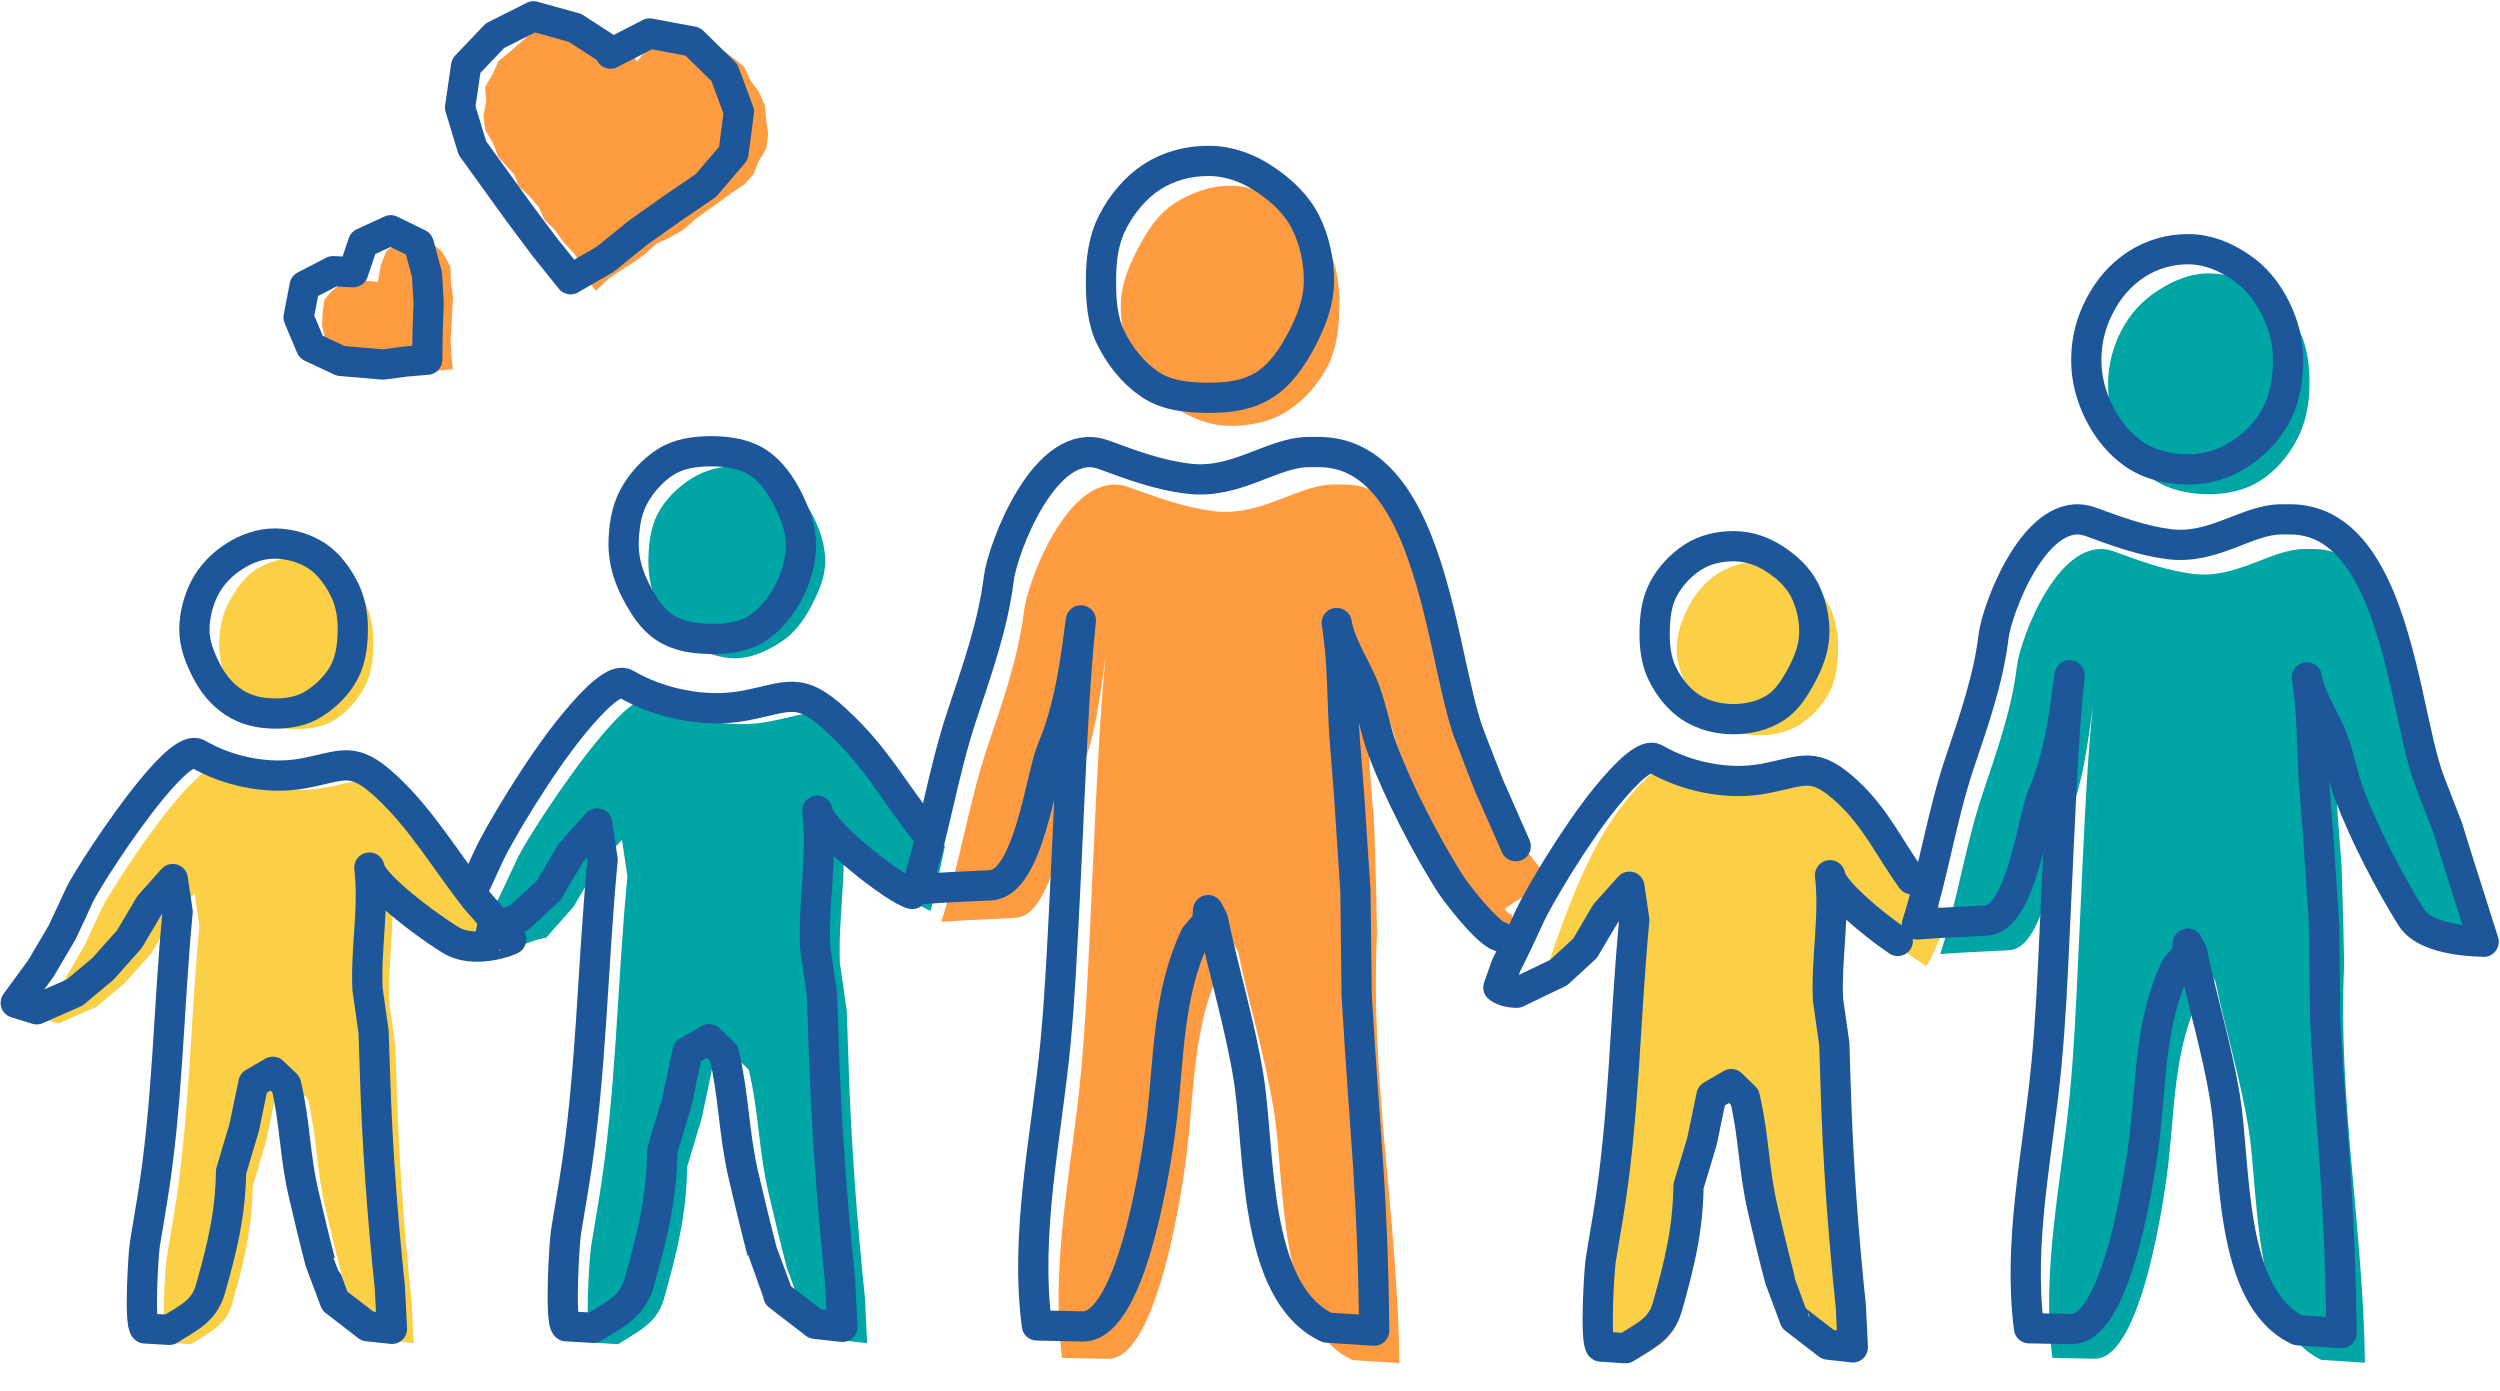 <?xml version="1.0" encoding="utf-8" ?>
<!DOCTYPE svg PUBLIC "-//W3C//DTD SVG 1.1//EN" "http://www.w3.org/Graphics/SVG/1.1/DTD/svg11.dtd">
<svg xmlns="http://www.w3.org/2000/svg" xmlns:xlink="http://www.w3.org/1999/xlink" width="124px" height="69px" viewBox="0 0 124 69" version="1.1"><title>Group 9</title><g id="Page-1" stroke="none" stroke-width="1" fill="none" fill-rule="evenodd"><g id="Template-8A---Program/-Service-interior---flex-tier-bottom" transform="translate(-153, -3240)"><g id="Group-9" transform="translate(153, 3240.811)"><g id="Group-Copy-10" transform="translate(23, 21.74)" fill="#00A5A5" fill-rule="nonzero"><path d="M19.71,13.98 C17.83,12.23 17.33,12.83 15.09,13.25 C13.14,13.61 10.87,13.11 9.25,12.16 C8.77,11.88 7.75,12.82 6.66,14.15 C4.91,16.27 2.97,19.37 2.7,19.95 C2.66,20.03 1.71,22.06 1.71,22.06 L0.54,24.05 L0.25,24.45 C0.4,24.48 0.56,24.5 0.71,24.52 C1.07,24.56 1.43,24.58 1.79,24.56 C1.9,24.54 2.02,24.51 2.13,24.47 C2.38,24.36 2.65,24.31 2.9,24.31 C3.24,24.21 3.56,24.06 3.91,23.99 C3.97,23.97 4.03,23.98 4.08,23.97 L5.44,22.43 L6.56,20.54 L7.85,19.1 L8.12,20.91 C7.6,26.29 7.58,31.62 6.7,36.97 C6.7,36.97 6.31,39.33 6.31,39.33 C6.23,39.83 5.98,43.84 6.31,44.04 C6.32,44.04 7.66,44.12 7.66,44.12 C8.66,43.47 9.58,43.1 9.93,41.88 C10.58,39.56 11.05,37.7 11.08,35.33 L11.81,32.89 L12.33,30.42 L13.4,29.8 L14.14,30.51 C14.65,32.66 14.61,34.37 15.1,36.53 C15.32,37.5 15.73,39.19 16.03,40.34 C16.03,40.35 16.84,42.52 16.84,42.52 L18.66,43.92 L20.01,44.07 L19.9,41.81 C19.49,37.88 19.2,33.91 19.08,29.96 C19.08,29.93 19,27.59 19,27.59 L18.66,25.23 C18.56,22.98 19.03,20.7 18.77,18.47 C18.9,19.51 22.43,22.46 23.17,22.62 L23.87,19.42 C22.22,17.32 21.66,15.8 19.71,13.98 Z" id="Path"/><path d="M13.45,10.1 C12.63,10.09 11.83,9.79 11.18,9.36 C10.53,8.93 10.03,8.27 9.67,7.54 C9.33,6.86 9.15,6.08 9.16,5.25 C9.17,4.42 9.27,3.6 9.63,2.92 C10.01,2.2 10.62,1.62 11.27,1.2 C11.93,0.78 12.71,0.56 13.54,0.57 C14.36,0.58 15.09,0.88 15.74,1.32 C16.39,1.75 16.96,2.31 17.32,3.03 C17.66,3.71 17.94,4.49 17.93,5.32 C17.92,6.15 17.56,6.89 17.21,7.57 C16.83,8.29 16.35,8.9 15.69,9.32 C15.03,9.74 14.27,10.1 13.45,10.1 Z" id="Path"/></g><g id="Group-Copy-11" transform="translate(22, 20.74)" stroke="#1D579A" stroke-linecap="round" stroke-linejoin="round" stroke-width="1.5"><path d="M0.96,23.6 C0.96,23.6 1.59,22.35 2.23,20.92 C2.68,19.93 4.7,16.48 6.45,14.36 C7.54,13.03 8.56,12.08 9.04,12.37 C10.65,13.32 12.92,13.82 14.88,13.46 C17.12,13.04 17.62,12.44 19.5,14.19 C21.46,16 22.23,17.57 23.87,19.66" id="Path"/><path d="M23.25,22.79 C22.5,22.64 18.67,19.7 18.54,18.66 C18.81,20.89 18.33,23.17 18.43,25.42 L18.77,27.78 C18.77,27.78 18.85,30.12 18.85,30.15 C18.98,34.1 19.26,38.06 19.67,42 L19.78,44.26 L18.43,44.11 L16.61,42.71 C16.61,42.71 15.8,40.54 15.8,40.53 C15.5,39.38 15.09,37.69 14.87,36.72 C14.38,34.57 14.41,32.85 13.91,30.7 L13.17,29.99 L12.1,30.61 L11.58,33.08 C11.58,33.08 10.85,35.52 10.85,35.52 C10.82,37.9 10.36,39.75 9.7,42.07 C9.36,43.29 8.44,43.66 7.43,44.31 C7.43,44.31 6.09,44.23 6.08,44.23 C5.75,44.03 5.99,40.02 6.08,39.52 C6.08,39.52 6.47,37.16 6.47,37.16 C7.35,31.82 7.37,26.49 7.89,21.1 L7.62,19.29 L6.33,20.73 L5.21,22.62 L3.77,23.95 L1.5,25.05" id="Path"/><path d="M13.25,10.14 C12.43,10.13 11.62,10.01 10.96,9.57 C10.31,9.14 9.88,8.43 9.51,7.71 C9.17,7.03 8.93,6.28 8.93,5.45 C8.94,4.62 9.06,3.8 9.41,3.13 C9.79,2.41 10.36,1.78 11.02,1.36 C11.68,0.94 12.49,0.83 13.31,0.83 C14.13,0.84 14.94,0.96 15.6,1.39 C16.25,1.82 16.73,2.51 17.09,3.23 C17.43,3.91 17.74,4.69 17.73,5.52 C17.72,6.35 17.46,7.15 17.11,7.83 C16.73,8.55 16.19,9.21 15.54,9.63 C14.89,10.04 14.07,10.15 13.25,10.14 Z" id="Path"/></g><g id="Group-Copy-12" transform="translate(45, 7.74)"><g id="Group" transform="translate(1, 0)" fill="#FF9C41" fill-rule="nonzero"><path d="M28.27,31.73 C28.27,31.73 27.54,29.56 27.52,29.53 C26.66,27.3 25.76,23.14 24.41,19.36 C23.62,17.13 22.82,15.45 20.59,15.48 C20.59,15.48 20.16,15.48 20.16,15.48 C18.34,15.49 16.57,17.1 14.18,16.8 C12.69,16.61 11.38,16.11 9.98,15.61 C7.11,14.57 4.97,20.24 4.79,21.76 C4.5,24.1 3.71,26.33 2.96,28.55 C2.02,31.38 1.59,34.34 0.69,37.17 C0.69,37.17 1.8,37.1 1.8,37.1 C2.66,37.05 3.52,37.03 4.38,36.97 C6.28,36.87 6.87,31.53 7.44,30.2 C8.3,28.19 8.58,25.99 8.86,23.83 C8.58,26.56 8.45,29.3 8.32,32.04 C8.23,33.9 8.14,35.75 8.06,37.61 C7.95,39.98 7.83,42.35 7.61,44.72 C7.17,49.37 6.08,54.16 6.68,58.8 C6.68,58.8 8.85,58.85 8.94,58.85 C11.47,58.9 12.7,50.04 12.88,48.51 C13.24,45.44 13.18,42.34 14.54,39.48 L15.13,38.79 L15.17,38.2 L15.41,38.66 C15.95,41.26 16.74,43.82 17.17,46.45 C17.77,50.09 17.34,57.15 21.08,58.91 C21.08,58.91 23.41,59.06 23.41,59.06 C23.33,51.98 21.95,44.84 22.3,37.79 L22.26,35.67 L22.16,32.42 C22.16,32.42 21.98,30.12 21.95,29.75 C21.8,27.76 21.87,25.97 21.55,23.96 C21.71,24.95 22.41,26.04 22.81,26.96 C23.27,28.01 23.42,29.16 23.82,30.23 C24.6,32.32 25.3,33.9 26.52,35.81 C26.65,36.02 28.94,38.05 29.2,38.16 C29.33,37.89 29.19,37.38 28.97,36.8 C28.97,36.8 28.97,36.8 28.96,36.8 C28.82,36.76 28.72,36.67 28.64,36.56 C28.56,36.45 30.64,35.36 30.8,35.06 L28.27,31.73 Z" id="Path"/><path d="M14.99,12.57 C16.02,12.58 17.03,12.37 17.85,11.84 C18.67,11.31 19.38,10.52 19.85,9.62 C20.29,8.77 20.42,7.75 20.43,6.71 C20.44,5.67 20.32,4.64 19.9,3.79 C19.45,2.88 18.62,2.25 17.82,1.71 C17.01,1.16 16.11,0.67 15.09,0.66 C14.06,0.65 13.08,1 12.25,1.54 C11.43,2.07 10.88,2.92 10.42,3.82 C9.98,4.67 9.59,5.59 9.59,6.63 C9.58,7.67 9.85,8.65 10.28,9.5 C10.73,10.41 11.45,11.1 12.26,11.64 C13.06,12.18 13.96,12.56 14.99,12.57 Z" id="Path"/></g><path d="M29.39,37.9 C28.74,37.71 27.2,35.71 26.88,35.2 C25.68,33.28 24.35,30.71 23.57,28.62 C23.17,27.55 23.02,26.39 22.56,25.35 C22.16,24.43 21.46,23.34 21.3,22.35 C21.63,24.36 21.55,26.15 21.7,28.14 C21.73,28.5 21.91,30.81 21.91,30.81 L22.23,35.66 L22.29,40.79 C22.74,48.45 23.08,50.37 23.16,57.45 C23.16,57.45 20.83,57.3 20.83,57.3 C17.09,55.54 17.52,48.48 16.92,44.84 C16.49,42.21 15.7,39.66 15.16,37.05 L14.92,36.59 L14.88,37.18 L14.29,37.87 C12.93,40.73 12.99,43.83 12.63,46.9 C12.45,48.43 11.23,57.29 8.69,57.24 C8.6,57.24 6.43,57.19 6.43,57.19 C5.82,52.55 6.92,47.76 7.36,43.11 C7.58,40.75 7.69,38.37 7.81,36 C7.9,34.14 7.99,32.29 8.07,30.43 C8.2,27.69 8.33,24.95 8.61,22.22 C8.33,24.38 8.04,26.58 7.19,28.59 C6.62,29.92 6.03,35.27 4.13,35.36 C3.27,35.41 2.41,35.43 1.55,35.49 C1.55,35.49 0.44,35.56 0.44,35.56 C1.34,32.73 1.77,29.77 2.71,26.94 C3.45,24.71 4.25,22.49 4.54,20.15 C4.73,18.64 6.87,12.96 9.73,14 C11.13,14.51 12.44,15.01 13.93,15.19 C16.32,15.49 18.09,13.88 19.91,13.87 C19.91,13.87 20.34,13.87 20.34,13.87 C22.57,13.84 24,15.41 24.99,17.56 C26.54,20.92 27.03,25.69 27.89,27.92 C27.9,27.96 28.85,30.4 28.85,30.4 L30.18,33.42" id="Path" stroke="#1D579A" stroke-width="1.5" stroke-linecap="round" stroke-linejoin="round"/></g><path d="M59.88,18.92 C60.91,18.93 61.91,18.8 62.73,18.27 C63.55,17.74 64.12,16.88 64.59,15.98 C65.03,15.13 65.41,14.19 65.42,13.15 C65.43,12.11 65.19,11.1 64.77,10.24 C64.32,9.33 63.56,8.63 62.75,8.09 C61.94,7.54 61,7.18 59.98,7.17 C58.95,7.16 57.96,7.43 57.14,7.96 C56.32,8.49 55.66,9.29 55.19,10.19 C54.75,11.04 54.61,12.02 54.61,13.06 C54.6,14.1 54.68,15.11 55.1,15.96 C55.55,16.87 56.22,17.7 57.02,18.24 C57.83,18.8 58.85,18.91 59.88,18.92 Z" id="Path-Copy-10" stroke="#1D579A" stroke-width="1.5" stroke-linecap="round" stroke-linejoin="round"/><g id="Group-Copy-13" transform="translate(1, 26.74)" fill="#FBD047" fill-rule="nonzero"><path d="M22.33,19.9 C21.66,19.76 18.51,17.13 18.4,16.19 C18.64,18.18 18.21,20.22 18.31,22.23 L18.61,24.34 C18.61,24.34 18.68,26.43 18.68,26.46 C18.79,29.99 19.05,33.53 19.42,37.05 L19.52,39.07 L18.31,38.94 L16.69,37.69 C16.69,37.69 15.97,35.75 15.96,35.74 C15.69,34.71 15.33,33.2 15.13,32.33 C14.69,30.41 14.72,28.87 14.27,26.95 L13.61,26.32 L12.65,26.88 L12.19,29.09 C12.19,29.09 11.54,31.27 11.54,31.27 C11.51,33.39 11.1,35.05 10.51,37.12 C10.2,38.21 9.38,38.54 8.48,39.12 C8.48,39.12 7.29,39.05 7.27,39.05 C6.97,38.87 7.19,35.29 7.27,34.84 C7.27,34.84 7.62,32.73 7.62,32.73 C8.41,27.96 8.43,23.19 8.89,18.38 L8.65,16.76 L7.5,18.05 L6.5,19.74 L5.18,21.22 L3.78,22.39 L1.9,23.22 L0.86,22.9 L2.11,21.19 L3.16,19.41 C3.16,19.41 4.01,17.6 4.04,17.52 C4.28,17 6.02,14.23 7.58,12.33 C8.56,11.14 9.46,10.3 9.89,10.55 C11.33,11.4 13.36,11.85 15.11,11.52 C17.11,11.15 17.56,10.61 19.24,12.17 C20.99,13.79 21.48,15.15 22.94,17.02" id="Path"/><path d="M13.66,8.61 C12.93,8.6 12.19,8.47 11.61,8.08 C11.03,7.7 10.67,7.04 10.34,6.4 C10.03,5.79 9.87,5.13 9.87,4.38 C9.88,3.64 10.02,2.96 10.34,2.35 C10.68,1.71 11.09,1.08 11.67,0.71 C12.26,0.33 12.99,0.11 13.73,0.11 C14.46,0.12 15.15,0.42 15.73,0.8 C16.31,1.18 16.79,1.73 17.12,2.38 C17.43,2.99 17.53,3.69 17.52,4.43 C17.51,5.17 17.42,5.88 17.1,6.49 C16.76,7.13 16.28,7.71 15.7,8.09 C15.12,8.48 14.4,8.62 13.66,8.61 Z" id="Path"/></g><g id="Group-Copy-14" transform="translate(0, 25.74)" stroke="#1D579A" stroke-linecap="round" stroke-linejoin="round" stroke-width="1.5"><path d="M22.53,20.17 C21.92,19.88 18.43,17.41 18.32,16.48 C18.56,18.47 18.13,20.51 18.23,22.52 L18.53,24.63 C18.53,24.63 18.6,26.72 18.6,26.75 C18.71,30.28 18.97,33.82 19.34,37.34 L19.44,39.36 L18.23,39.23 L16.61,37.98 C16.61,37.98 15.89,36.04 15.88,36.03 C15.61,35 15.25,33.49 15.05,32.62 C14.61,30.7 14.64,29.16 14.19,27.24 L13.53,26.61 L12.57,27.17 L12.11,29.38 C12.11,29.38 11.46,31.56 11.46,31.56 C11.43,33.68 11.02,35.34 10.43,37.41 C10.12,38.5 9.3,38.83 8.4,39.41 C8.4,39.41 7.21,39.34 7.19,39.34 C6.89,39.16 7.11,35.58 7.19,35.13 C7.19,35.13 7.54,33.02 7.54,33.02 C8.33,28.25 8.35,23.48 8.81,18.67 L8.57,17.05 L7.42,18.34 L6.42,20.03 L5.1,21.51 L3.7,22.68 L1.82,23.51 L0.78,23.19 L2.03,21.48 L3.08,19.7 C3.08,19.7 3.93,17.89 3.96,17.81 C4.2,17.29 5.94,14.52 7.5,12.62 C8.48,11.43 9.38,10.59 9.81,10.84 C11.25,11.69 13.28,12.14 15.03,11.81 C17.03,11.44 17.48,10.9 19.16,12.46 C20.91,14.08 22.11,16.15 23.57,18.01 L25.35,20.05 C25.36,20.06 23.75,20.75 22.53,20.17 Z" id="Path"/><path d="M13.59,8.84 C12.86,8.83 12.18,8.67 11.59,8.28 C11.01,7.9 10.55,7.34 10.23,6.7 C9.92,6.09 9.64,5.41 9.64,4.66 C9.65,3.92 9.85,3.19 10.17,2.58 C10.51,1.94 11.04,1.41 11.63,1.04 C12.22,0.66 12.92,0.4 13.66,0.41 C14.39,0.42 15.13,0.64 15.71,1.02 C16.29,1.4 16.74,2.01 17.07,2.66 C17.38,3.27 17.51,3.98 17.5,4.72 C17.49,5.46 17.39,6.19 17.07,6.79 C16.73,7.43 16.2,7.95 15.61,8.33 C15.02,8.72 14.32,8.85 13.59,8.84 Z" id="Path"/></g><g id="Group-Copy-15" transform="translate(76, 26.74)" fill="#FBD047" fill-rule="nonzero"><path d="M15.22,26.97 C15.22,26.94 15.15,24.8 15.15,24.8 L14.84,22.64 C14.74,20.58 15.18,18.49 14.94,16.45 C15.02,17.12 17.7,19.16 19.55,20.38 C19.99,19.6 20.33,18.79 20.56,17.93 C19.23,16.08 17.77,13.73 16.24,12.3 C14.52,10.7 14.06,11.25 12.01,11.63 C10.22,11.96 8.15,11.5 6.67,10.63 C6.47,10.51 6.18,10.63 5.83,10.89 C3.1,13.43 1.89,17.11 0.69,20.56 C2,20.37 3.08,19.54 4.02,18.62 L4.21,18.29 L5.39,16.97 L5.63,18.63 C5.16,23.55 5.14,28.43 4.33,33.32 C4.33,33.32 3.97,35.48 3.97,35.48 C3.89,35.94 3.67,39.61 3.97,39.79 C3.98,39.79 5.2,39.87 5.2,39.87 C6.12,39.27 6.96,38.94 7.27,37.82 C7.87,35.7 8.29,34 8.32,31.83 L9,29.6 L9.47,27.34 L10.45,26.77 L11.12,27.42 C11.58,29.38 11.55,30.95 12,32.92 C12.2,33.81 12.57,35.35 12.85,36.41 C12.85,36.42 13.59,38.41 13.59,38.41 L15.25,39.69 L16.06,39.88 L15.96,37.82 C15.6,34.21 15.34,30.58 15.22,26.97 Z" id="Path"/><path d="M11.19,8.92 C10.44,8.91 9.75,8.71 9.15,8.31 C8.55,7.92 8.1,7.36 7.77,6.69 C7.46,6.07 7.15,5.38 7.16,4.62 C7.17,3.86 7.43,3.15 7.76,2.53 C8.11,1.87 8.58,1.29 9.19,0.91 C9.79,0.52 10.52,0.29 11.27,0.3 C12.02,0.31 12.74,0.55 13.33,0.95 C13.93,1.34 14.43,1.91 14.76,2.57 C15.07,3.19 15.18,3.92 15.17,4.68 C15.16,5.44 15.06,6.17 14.74,6.79 C14.39,7.45 13.87,8 13.27,8.39 C12.66,8.78 11.94,8.92 11.19,8.92 Z" id="Path"/></g><path d="M94.82,42.8 C93.72,41.28 93.05,39.78 91.67,38.49 C89.95,36.89 89.49,37.44 87.44,37.82 C85.65,38.15 83.58,37.69 82.1,36.82 C81.66,36.56 80.73,37.43 79.73,38.64 C78.13,40.58 76.28,43.74 75.87,44.64 C75.28,45.95 74.7,47.09 74.7,47.09 L74.32,48.17 C74.32,48.17 74.59,48.42 75.23,48.43 L77.31,47.43 L78.62,46.22 L79.64,44.49 L80.82,43.17 L81.06,44.83 C80.59,49.75 80.57,54.63 79.76,59.51 C79.76,59.51 79.4,61.67 79.4,61.67 C79.32,62.13 79.1,65.8 79.4,65.98 C79.41,65.98 80.63,66.06 80.63,66.06 C81.55,65.46 82.39,65.13 82.7,64.01 C83.3,61.89 83.72,60.19 83.75,58.02 C83.75,58.02 84.42,55.79 84.42,55.79 L84.89,53.53 L85.87,52.96 L86.54,53.61 C87,55.57 86.97,57.14 87.42,59.11 C87.62,60 87.99,61.54 88.27,62.6 C88.27,62.61 89.01,64.6 89.01,64.6 L90.67,65.88 L91.9,66.02 L91.8,63.96 C91.42,60.36 91.16,56.74 91.05,53.12 C91.05,53.09 90.98,50.95 90.98,50.95 L90.67,48.79 C90.57,46.73 91.01,44.64 90.77,42.6 C90.86,43.32 92.85,45 94.13,45.86" id="Path-Copy-11" stroke="#1D579A" stroke-width="1.5" stroke-linecap="round" stroke-linejoin="round"/><path d="M85.94,34.86 C85.19,34.85 84.46,34.66 83.86,34.27 C83.26,33.88 82.79,33.28 82.46,32.62 C82.15,32 82.06,31.28 82.07,30.52 C82.08,29.76 82.17,29.04 82.5,28.42 C82.85,27.76 83.36,27.22 83.96,26.83 C84.56,26.44 85.27,26.28 86.02,26.28 C86.77,26.29 87.43,26.53 88.03,26.92 C88.63,27.31 89.17,27.8 89.51,28.46 C89.82,29.08 90,29.81 89.99,30.57 C89.98,31.33 89.71,32.01 89.39,32.62 C89.04,33.28 88.65,33.92 88.05,34.3 C87.43,34.7 86.69,34.86 85.94,34.86 Z" id="Path-Copy-12" stroke="#1D579A" stroke-width="1.5" stroke-linecap="round" stroke-linejoin="round"/><g id="Group-Copy-16" transform="translate(96, 12.74)" fill="#00A5A5" fill-rule="nonzero"><path d="M24.19,32.5 C23.06,30.73 22.41,29.27 21.69,27.33 C21.32,26.34 21.18,25.27 20.75,24.3 C20.38,23.45 19.73,22.43 19.58,21.52 C19.88,23.38 19.81,25.04 19.95,26.88 C19.98,27.22 20.14,29.35 20.14,29.35 L20.23,32.37 L20.27,34.33 C19.95,40.86 21.22,47.47 21.3,54.04 C21.3,54.04 19.14,53.9 19.14,53.9 C15.68,52.27 16.07,45.73 15.52,42.36 C15.12,39.93 14.39,37.56 13.89,35.15 L13.67,34.72 L13.63,35.26 L13.08,35.9 C11.82,38.55 11.87,41.42 11.54,44.26 C11.37,45.68 10.24,53.89 7.89,53.84 C7.81,53.84 5.8,53.8 5.8,53.8 C5.24,49.5 6.25,45.07 6.66,40.76 C6.87,38.57 6.97,36.37 7.07,34.18 C7.15,32.46 7.23,30.74 7.31,29.02 C7.43,26.48 7.55,23.94 7.81,21.41 C7.55,23.42 7.29,25.45 6.49,27.31 C5.97,28.54 5.42,33.49 3.66,33.58 C2.86,33.63 2.07,33.65 1.27,33.7 C1.27,33.7 0.24,33.77 0.24,33.77 C1.08,31.14 1.47,28.4 2.35,25.78 C3.04,23.72 3.78,21.65 4.04,19.49 C4.21,18.09 6.19,12.83 8.85,13.8 C10.15,14.27 11.36,14.73 12.74,14.91 C14.95,15.19 16.59,13.7 18.28,13.68 C18.28,13.68 18.68,13.68 18.68,13.68 C20.75,13.65 21.48,15.22 22.22,17.28 C23.47,20.78 24.31,24.63 25.1,26.7 C25.11,26.73 25.79,28.74 25.79,28.74 L26.47,30.9 L27.18,33.15 C27.21,33.14 24.8,33.46 24.19,32.5 Z" id="Path"/><path d="M13.51,10.96 C14.46,10.97 15.38,10.77 16.14,10.27 C16.9,9.78 17.52,9.05 17.95,8.21 C18.36,7.43 18.54,6.51 18.55,5.55 C18.56,4.59 18.44,3.64 18.05,2.85 C17.63,2.01 16.94,1.32 16.19,0.82 C15.44,0.31 14.54,0.02 13.59,0.01 C12.64,-7.1088968e-15 11.79,0.37 11.03,0.86 C10.27,1.35 9.65,2.01 9.22,2.85 C8.81,3.63 8.57,4.51 8.56,5.47 C8.55,6.43 8.75,7.33 9.14,8.12 C9.56,8.96 10.11,9.75 10.86,10.26 C11.62,10.76 12.56,10.95 13.51,10.96 Z" id="Path"/></g><path d="M119.6,44.69 C118.49,42.92 117.26,40.53 116.53,38.6 C116.16,37.61 116.02,36.54 115.59,35.57 C115.22,34.72 114.57,33.7 114.42,32.79 C114.72,34.65 114.65,36.31 114.79,38.15 C114.82,38.49 114.98,40.62 114.98,40.62 L115.28,45.12 L115.33,49.87 C115.75,56.97 116.06,58.74 116.14,65.31 C116.14,65.31 113.98,65.17 113.98,65.17 C110.52,63.54 110.91,57 110.36,53.63 C109.96,51.2 109.23,48.83 108.73,46.42 L108.51,45.99 L108.47,46.53 L107.92,47.17 C106.66,49.82 106.71,52.69 106.38,55.53 C106.21,56.95 105.08,65.16 102.73,65.11 C102.65,65.11 100.64,65.07 100.64,65.07 C100.08,60.77 101.09,56.34 101.5,52.03 C101.71,49.84 101.81,47.64 101.91,45.45 C101.99,43.73 102.07,42.01 102.15,40.29 C102.27,37.75 102.39,35.21 102.65,32.68 C102.39,34.69 102.13,36.72 101.33,38.58 C100.81,39.81 100.26,44.76 98.5,44.85 C97.7,44.9 96.91,44.92 96.11,44.97 C96.11,44.97 95.08,45.04 95.08,45.04 C95.92,42.41 96.31,39.67 97.19,37.05 C97.88,34.99 98.62,32.92 98.88,30.76 C99.05,29.36 101.03,24.1 103.69,25.07 C104.99,25.54 106.2,26 107.58,26.18 C109.79,26.46 111.43,24.97 113.12,24.95 C113.12,24.95 113.52,24.95 113.52,24.95 C115.59,24.92 116.91,26.38 117.83,28.37 C119.27,31.48 119.72,35.9 120.52,37.96 C120.53,37.99 121.41,40.26 121.41,40.26 L121.79,41.49 L123.19,45.9 C123.21,45.88 120.39,45.95 119.6,44.69 Z" id="Path-Copy-13" stroke="#1D579A" stroke-width="1.5" stroke-linecap="round" stroke-linejoin="round"/><path d="M108.48,22.47 C109.43,22.48 110.3,22.22 111.06,21.73 C111.82,21.24 112.48,20.58 112.91,19.75 C113.32,18.97 113.48,18.06 113.49,17.09 C113.5,16.13 113.25,15.26 112.86,14.47 C112.44,13.63 111.87,12.93 111.12,12.43 C110.37,11.92 109.52,11.56 108.57,11.55 C107.62,11.54 106.71,11.81 105.95,12.31 C105.19,12.8 104.57,13.52 104.14,14.36 C103.73,15.14 103.48,16.05 103.48,17.02 C103.47,17.98 103.73,18.89 104.13,19.68 C104.55,20.52 105.15,21.25 105.9,21.75 C106.63,22.24 107.53,22.46 108.48,22.47 Z" id="Path-Copy-14" stroke="#1D579A" stroke-width="1.5" stroke-linecap="round" stroke-linejoin="round"/><polygon id="Path-Copy-15" fill="#FF9C41" fill-rule="nonzero" points="31.58 2.27 31.55 2.16 31.09 1.6 30.47 1.23 29.8 0.99 29.15 0.78 28.47 0.59 27.77 0.62 27.03 0.58 26.35 0.84 25.8 1.31 25.27 1.77 24.72 2.22 24.43 2.88 24.06 3.5 24.11 4.23 23.98 4.94 24.07 5.65 24.45 6.27 24.7 6.95 25.1 7.4 25.51 7.85 25.73 8.43 26.26 8.92 26.72 9.46 27.02 10.11 27.53 10.61 27.94 11.19 28.43 11.71 28.84 12.29 29.09 12.99 29.55 13.62 30.14 13.04 30.76 12.62 31.39 12.22 32 11.79 32.55 11.28 33.23 10.96 33.89 10.59 34.45 10.09 35.06 9.64 35.68 9.21 36.28 8.76 36.88 8.37 37.37 7.85 37.63 7.18 38.01 6.55 38.1 5.83 38 5.12 37.93 4.41 37.65 3.76 37.23 3.19 36.9 2.49 36.3 2.01 35.69 1.58 34.96 1.37 34.24 1.26 33.48 1.09 32.75 1.32 32.06 1.64"/><polygon id="Path-Copy-16" fill="#FF9C41" fill-rule="nonzero" points="18.74 13.18 17.71 13.06 17.06 13.19 16.53 13.56 16.09 14.04 16 14.69 15.97 15.34 16.12 15.98 16.41 16.56 16.84 17.06 17.43 17.36 18.09 17.51 18.8 17.46 19.5 17.57 20.2 17.66 20.94 17.6 21.68 17.58 22.46 17.5 22.39 16.76 22.35 16.05 22.4 15.34 22.43 14.64 22.47 13.92 22.37 13.21 22.34 12.41 21.94 11.7 21.35 11.17 20.56 10.94 19.79 11.15 19.17 11.63 18.88 12.36"/><polygon id="Path-Copy-17" stroke="#1D579A" stroke-width="1.5" stroke-linecap="round" stroke-linejoin="round" points="30.28 1.85 30.31 1.73 28.52 0.57 26.46 4.36983782e-13 24.55 0.96 23.12 2.46 22.82 4.52 23.43 6.53 24.49 8 25.73 9.72 27 11.42 28.3 13.04 30.03 12.04 31.63 10.74 33.31 9.55 35.01 8.39 36.38 6.79 36.65 4.73 35.93 2.79 34.36 1.25 32.22 0.85"/><polygon id="Path-Copy-18" stroke="#1D579A" stroke-width="1.5" stroke-linecap="round" stroke-linejoin="round" points="17.52 12.69 16.52 12.64 15.11 13.37 14.81 14.93 15.43 16.4 16.9 17.09 19.01 17.27 20.12 17.12 21.19 17.03 21.21 15.64 21.26 14.22 21.18 12.81 20.77 11.29 19.38 10.61 18.01 11.24"/></g></g></g></svg>